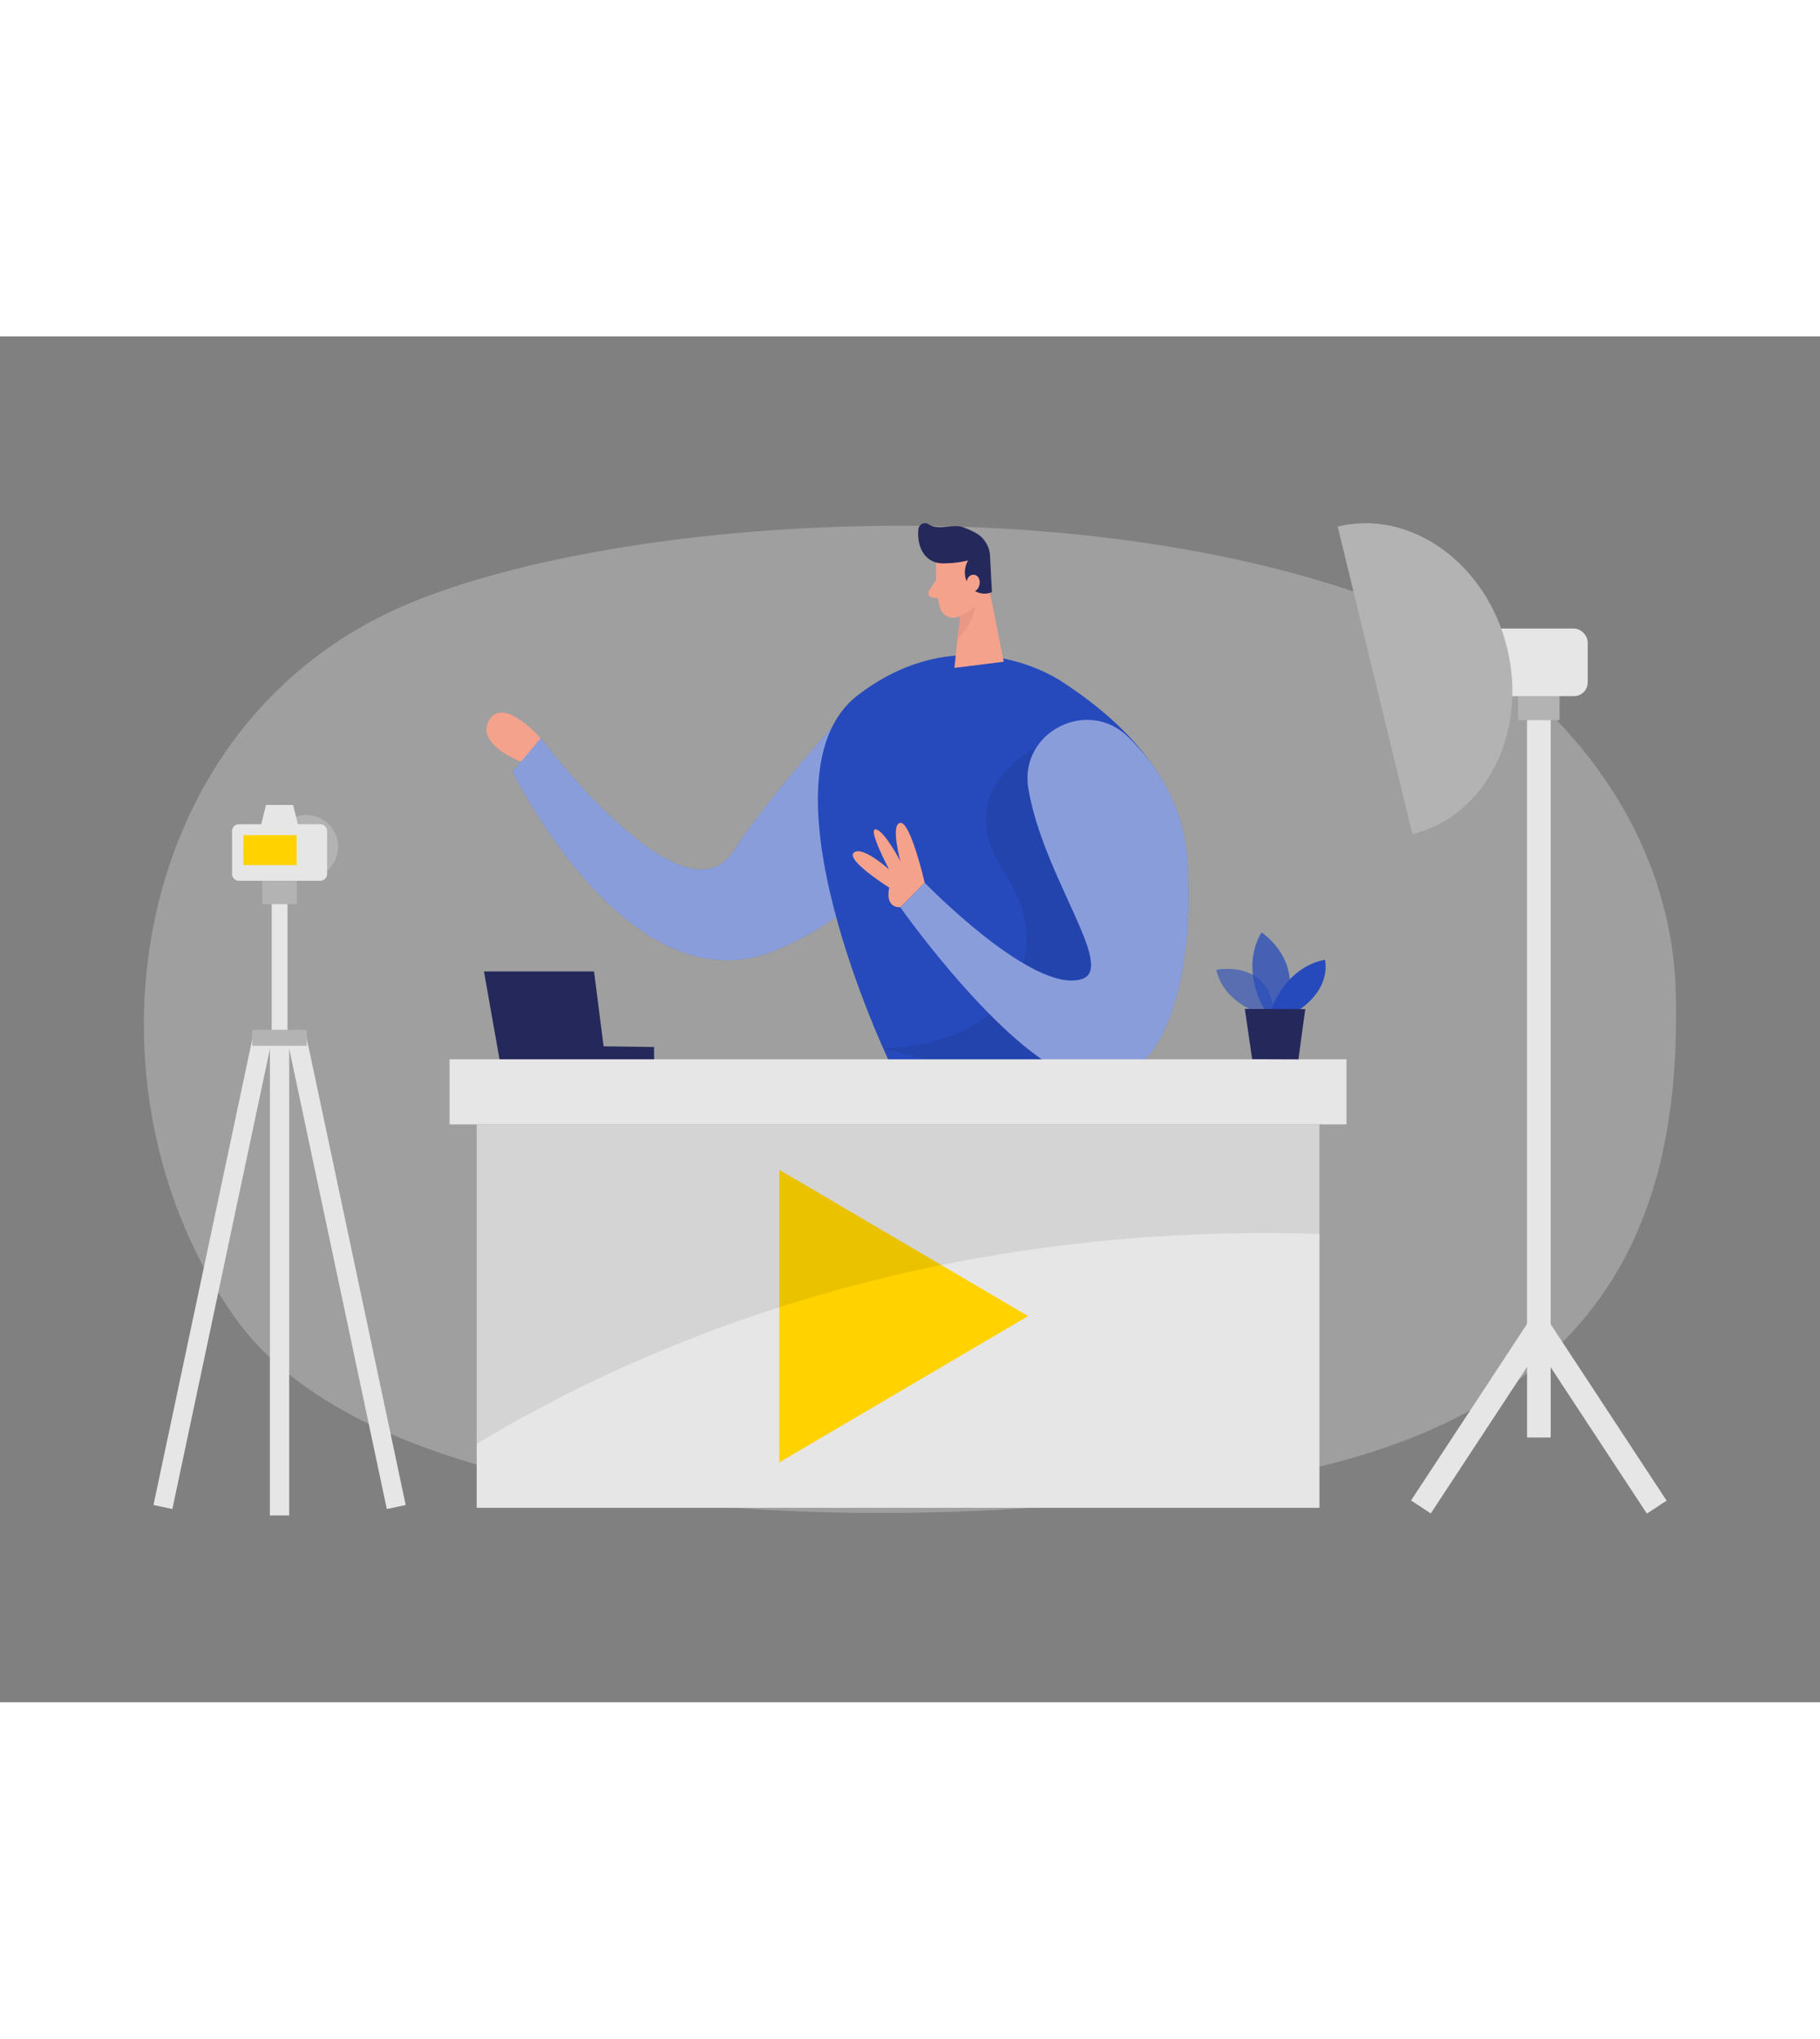 <svg id="Layer_1" data-name="Layer 1" xmlns="http://www.w3.org/2000/svg" viewBox="0 0 400 300" data-imageid="search-engine-4" imageName="Content creation" class="illustrations_image" style="width: 268px;"><rect x="0" y="0" width="400" height="300" fill="#808080" stroke="none"/><title>_</title><path d="M298.5,56.38c35.23,12.07,68.79,45.16,69.81,87.88s-10.65,86.24-74.84,103.11C233.18,263.22,90,269,51.89,215.85c-36-50.06-24.55-131.33,38.33-157.32C134.29,40.31,229.69,32.83,298.5,56.38Z" fill="#e6e6e6" opacity="0.3"/><path d="M191.45,76.66s-19.24,19.73-30.29,36.47-42.33-24.86-42.33-24.86l-6.16,7.3s25.48,52.53,57.59,39.34S223,83.87,191.45,76.66Z" fill="#264abc" class="target-color"/><path d="M191.45,76.66s-19.24,19.73-30.29,36.47-42.33-24.86-42.33-24.86l-6.16,7.3s25.48,52.53,57.59,39.34S223,83.87,191.45,76.66Z" fill="#fff" opacity="0.46"/><path d="M233,75.59s-21.32-14.51-44.47,3.22,6.83,80.31,6.83,80.31l43.32,1.44S291.75,113.32,233,75.59Z" fill="#264abc" class="target-color"/><path d="M227.67,90.42s-19.17,8.88-6.88,27.45.09,37.78-26.7,38.55l29.23,7.31,33.21-18.57-3.95-25.09Z" opacity="0.08"/><path d="M205.75,49.66s-.29,6,.87,10a3,3,0,0,0,3.78,2,6.68,6.68,0,0,0,5-5.23l1.6-5.34a5.39,5.39,0,0,0-2.6-5.68C210.93,43.11,205.74,46,205.75,49.66Z" fill="#f4a28c"/><polygon points="216.74 52.08 220.6 71.46 209.76 72.82 211.31 58.17 216.74 52.08" fill="#f4a28c"/><path d="M207.25,49.85a23.42,23.42,0,0,0,5.54-.64,5,5,0,0,0,.21,5.52,4.11,4.11,0,0,0,5,1.44l-.4-7.74a6.13,6.13,0,0,0-3.32-5.35,22.27,22.27,0,0,0-2.63-1.16c-2.27-.81-5.47.8-7.53-.63a1.46,1.46,0,0,0-2.27,1.05c-.25,2.36.31,6,3.54,7.22A5.55,5.55,0,0,0,207.25,49.85Z" fill="#24285b"/><path d="M212.35,54.57s0-2.32,1.71-2.21,1.83,3.47-.53,3.87Z" fill="#f4a28c"/><path d="M205.76,53.47l-1.59,2.38a1,1,0,0,0,.66,1.49l2.32.35Z" fill="#f4a28c"/><path d="M210.84,61.37a7.18,7.18,0,0,0,3.44-2.24s0,3.61-3.84,7.33Z" fill="#ce8172" opacity="0.31"/><path d="M226,99.22c-2-12.34,13.09-20,22-11.19,6.32,6.21,12.12,15.06,12.93,26.94,1.89,27.44-6,51.83-22.34,48.45s-40.7-38-40.7-38l5.34-5.42s23.86,24.61,34.56,21.15C245.39,138.69,229.17,118.55,226,99.22Z" fill="#264abc" class="target-color"/><path d="M226,99.22c-2-12.34,13.09-20,22-11.19,6.32,6.21,12.12,15.06,12.93,26.94,1.89,27.44-6,51.83-22.34,48.45s-40.7-38-40.7-38l5.34-5.42s23.86,24.61,34.56,21.15C245.39,138.69,229.17,118.55,226,99.22Z" fill="#fff" opacity="0.46"/><path d="M203.23,120s-3.08-13.36-5.34-13.15,0,8.43,0,8.43-3.53-6.75-5.41-7,2.93,8.81,2.93,8.81-5.87-5.31-7.76-3.71,7.79,7.7,7.79,7.7-1.16,4.4,2.45,4.3Z" fill="#f4a28c"/><path d="M118.83,88.27s-8.17-9.32-11.32-4,7,9.15,7,9.15Z" fill="#f4a28c"/><rect x="98.81" y="158.79" width="197.12" height="14.28" fill="#e6e6e6"/><rect x="104.77" y="173.07" width="185.22" height="84.22" fill="#e6e6e6"/><polygon points="171.28 247.31 171.28 183.06 225.96 215.18 171.28 247.31" fill="#ffd200"/><path d="M290,173.07v24.08c-85.64-2.72-148.26,23.84-185.21,46.06V173.07Z" opacity="0.08"/><polygon points="109.78 158.77 106.37 139.49 130.56 139.49 132.66 155.93 143.75 156.08 143.75 158.77 109.78 158.77" fill="#24285b"/><rect x="335.62" y="79.74" width="5.19" height="162.11" fill="#e6e6e6"/><rect x="322.9" y="213.06" width="5.19" height="47.98" transform="translate(183.76 -139.85) rotate(33.33)" fill="#e6e6e6"/><rect x="348.34" y="213.06" width="5.19" height="47.98" transform="translate(774.4 242.33) rotate(146.67)" fill="#e6e6e6"/><rect x="333.65" y="75.18" width="9.12" height="9.12" fill="#b3b3b3"/><rect x="327.22" y="64.17" width="21.73" height="14.85" rx="3.03" fill="#e6e6e6"/><path d="M294,41.77c16-3.9,32.71,8.06,37.25,26.72s-4.79,36.93-20.83,40.83Z" fill="#b3b3b3"/><circle cx="67.33" cy="112.11" r="6.98" fill="#b3b3b3"/><rect x="59.7" y="124.03" width="3.47" height="28.78" transform="translate(122.88 276.84) rotate(-180)" fill="#e6e6e6"/><path d="M52.5,107.15h4.91l1.06-4.24h5.94l1.06,4.24h4.91a1.52,1.52,0,0,1,1.51,1.51v9.4a1.51,1.51,0,0,1-1.51,1.51H52.5A1.51,1.51,0,0,1,51,118.06v-9.4A1.52,1.52,0,0,1,52.5,107.15Z" fill="#e6e6e6"/><rect x="53.49" y="109.55" width="11.69" height="6.58" transform="translate(118.68 225.68) rotate(-180)" fill="#ffd200"/><rect x="57.62" y="119.57" width="7.63" height="5.14" transform="translate(122.88 244.28) rotate(-180)" fill="#b3b3b3"/><rect x="59.32" y="154.05" width="4.24" height="104.91" transform="translate(122.88 413.02) rotate(-180)" fill="#e6e6e6"/><rect x="74.08" y="153.35" width="4.24" height="104.91" transform="translate(193.46 391.31) rotate(168.02)" fill="#e6e6e6"/><rect x="44.56" y="153.35" width="4.24" height="104.91" transform="translate(43.75 -5.21) rotate(11.98)" fill="#e6e6e6"/><rect x="55.45" y="152.3" width="11.98" height="3.51" transform="translate(122.88 308.11) rotate(-180)" fill="#b3b3b3"/><path d="M277,148.7s-8-2.18-9.69-9.59c0,0,12.34-2.49,12.69,10.24Z" fill="#264abc" opacity="0.58" class="target-color"/><path d="M277.93,147.91s-5.56-8.79-.67-17c0,0,9.38,6,5.22,17Z" fill="#264abc" opacity="0.73" class="target-color"/><path d="M279.36,147.92s2.94-9.29,11.83-11c0,0,1.66,6-5.76,11.07Z" fill="#264abc" class="target-color"/><polygon points="273.59 147.71 275.2 158.75 285.37 158.79 286.87 147.76 273.59 147.71" fill="#24285b"/></svg>